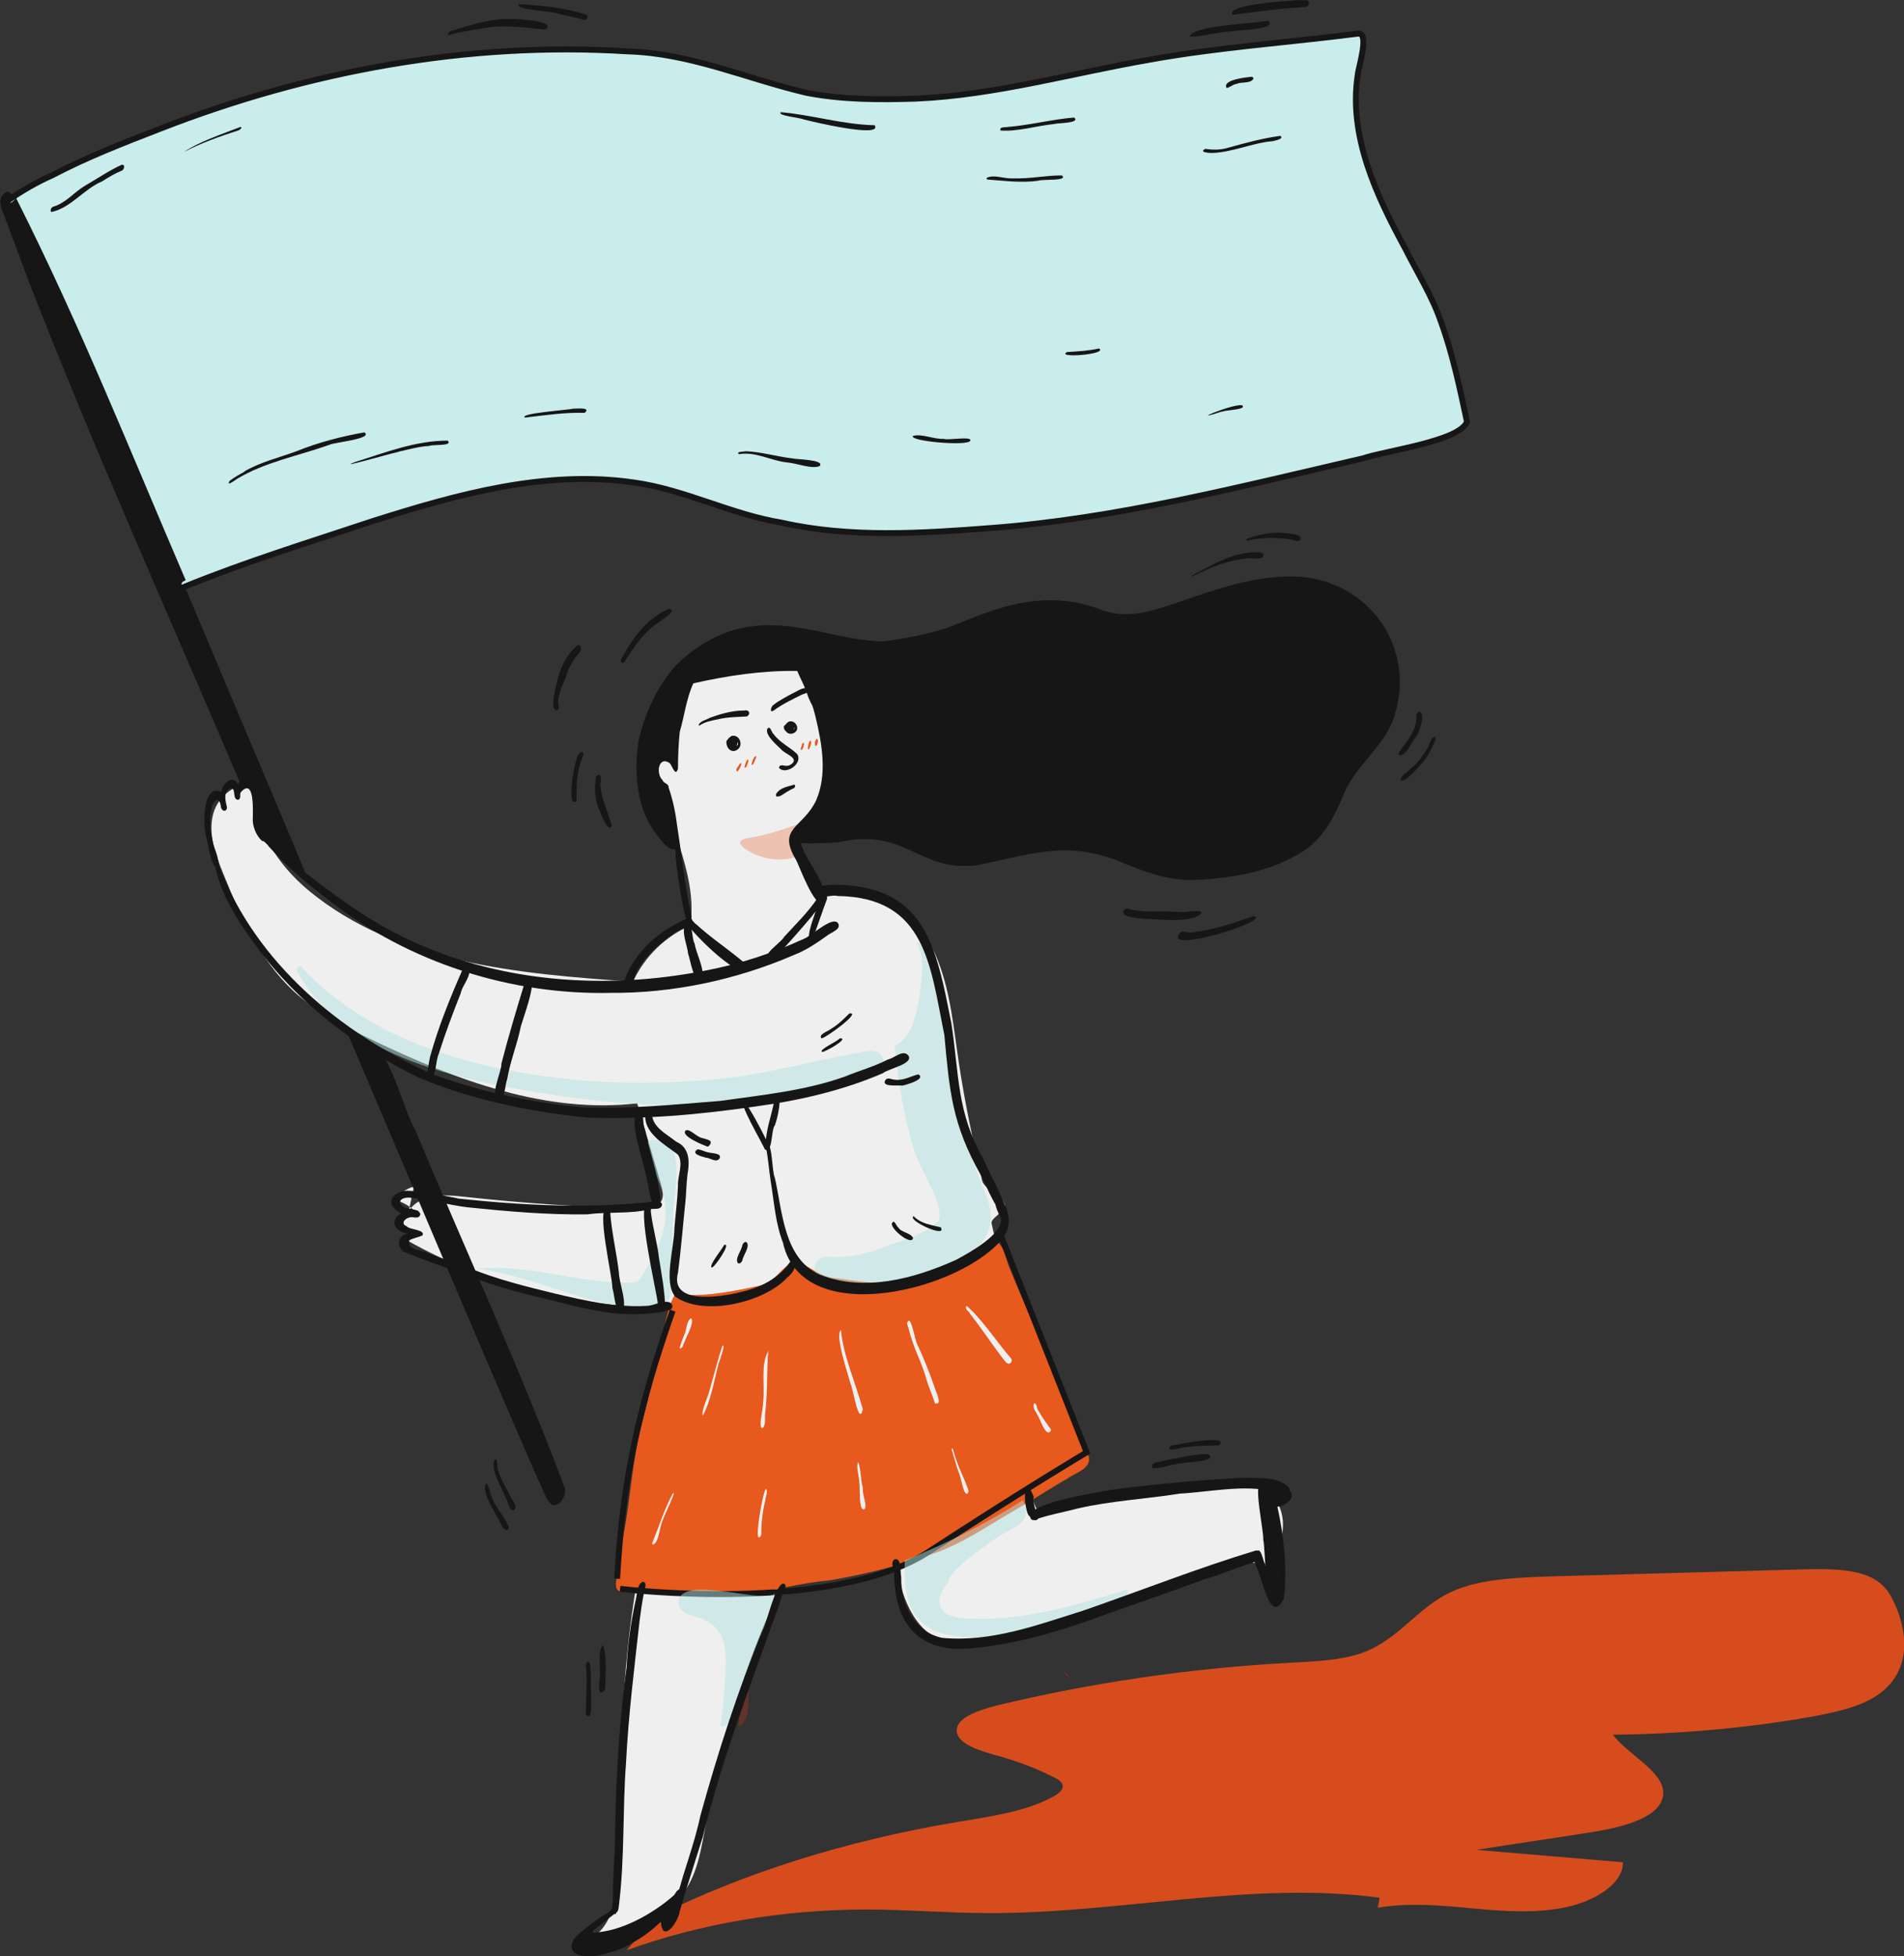 <?xml version="1.0" encoding="utf-8"?>
<!-- Generator: Adobe Illustrator 27.3.1, SVG Export Plug-In . SVG Version: 6.00 Build 0)  -->
<svg version="1.1" id="Calque_1" xmlns="http://www.w3.org/2000/svg" xmlns:xlink="http://www.w3.org/1999/xlink" x="0px" y="0px"
	 viewBox="0 0 322.4 331.2" style="enable-background:new 0 0 322.4 331.2;" xml:space="preserve">
<rect x="0" y="0" width="322.4" height="331.2" fill="#333333" stroke="none"/>
<style type="text/css">
	.st0{opacity:0.3;}
	.st1{fill:#D33016;}
	.st2{fill:#D64C1D;}
	.st3{fill:#EFEFEF;}
	.st4{fill:#C9ECEC;}
	.st5{fill:#E7591D;}
	.st6{fill:#FEFEFE;}
	.st7{fill:none;stroke:#161616;stroke-miterlimit:10;}
	.st8{opacity:0.5;}
	.st9{fill:#B2E4E2;}
	.st10{opacity:0.3;fill:#E6591D;enable-background:new    ;}
	.st11{fill:#161616;}
</style>
<g>
	<g id="Calque_2_00000150081619469234400140000013717384392316984235_">
		<g class="st0">
			<path class="st1" d="M181.6,284.4c-0.4-0.3-0.7-0.7-1-1.1c-0.2-0.1-0.4-0.3-0.6-0.4C180.4,283.5,180.9,284,181.6,284.4
				L181.6,284.4z"/>
			<path class="st1" d="M104.4,220c-0.1,0.2-0.1,0.3,0,0.4c0.1-0.1,0.1-0.2,0.2-0.4C104.5,220.1,104.4,220.1,104.4,220L104.4,220z"
				/>
			<path class="st1" d="M137.9,235.8c-0.4-0.1-0.8-0.1-1.1-0.1C137.1,235.7,137.5,235.7,137.9,235.8z"/>
			<path class="st1" d="M140.2,236c-0.3,0-0.6-0.1-1,0C139.5,235.9,139.9,236,140.2,236z"/>
			<path class="st1" d="M215.9,264.3C216.1,264.3,216,264.3,215.9,264.3C216,264.3,216.1,264.3,215.9,264.3z"/>
			<path class="st1" d="M113.7,258.8c-1.4-2.3,0.2,6.3,1.6,6.6C116.4,263.3,113.4,261,113.7,258.8z"/>
			<path class="st1" d="M111.4,261.5c-1,1,1.1,7.6,2.7,6.4C113.2,266,111.8,263.4,111.4,261.5z"/>
			<path class="st1" d="M125,292.3c2.2-0.7,1.7-5.2,1.7-6.9C125.4,287,125.3,290.3,125,292.3z"/>
			<path class="st1" d="M123.4,292.4c0.5-1.3,0.7-7.4-0.3-2.9C122.2,292.4,122,299.2,123.4,292.4z"/>
			<path class="st1" d="M229,257.9C229.1,257.9,229,257.9,229,257.9C229,257.9,229.1,257.9,229,257.9z"/>
		</g>
		<path class="st2" d="M110.9,324.6c15-7.5,32.3-12.9,50.5-16c5.9-1,12.2-1.8,16.9-4.4c1-0.5,1.9-1.3,1.6-2.1
			c-0.2-0.5-0.8-0.9-1.5-1.2c-2.7-1.4-5.8-2.6-9-3.5c-3.3-0.9-7.4-2.1-7.4-4.4c0-2.2,3.6-3.4,6.6-4.2c16.1-3.9,33.1-6.4,50.2-7.3
			c4-0.2,8.2-0.4,11.7-1.6c6.5-2.3,9.3-7.7,15.5-10.5c4.8-2.1,10.8-2.3,16.6-2.5c14.3-0.4,28.6-0.8,42.9-1.2c4.4-0.1,9.4-0.1,12.4,2
			c1.6,1.1,2.3,2.5,3,4c2.4,5.4,2.6,12.1-3.8,15.8c-2.9,1.7-6.8,2.5-10.6,3.2c-10.9,1.9-22.1,2.9-33.4,3c2.8,3.7,9.6,6.7,8.4,10.8
			c-1,3.5-7.3,5-12.6,5.8c-6.3,1-12.6,1.9-18.9,2.9c8.3,0.7,16.5,1.4,24.8,2.1c0.1,3.5-4.5,6.5-9.6,7.6c-5.1,1.1-10.6,0.7-15.9,0.2
			c-5.3-0.5-10.8-1-16-0.1c0.1-0.5,0.2-1.1,0.3-1.7c-21.8-2.9-44,2.7-66.2,2.6c-6.9,0-13.8-0.6-20.7-0.6c-14.1,0-28.2,2.4-40.6,6.9"
			/>
		<path class="st3" d="M70.1,200.9c-1.3,0.3-2.4,1.2-3.1,2.3c1.1,0.3,2.2,0.9,3.1,1.7c-1.1,0.3-2,1.3-2.1,2.5
			c1.3-0.2,2.2,1.9,1.1,2.7c13.7,7.7,29.5,11.6,45.2,11.2c1.6,15.5-3.7,30.8-6.4,46.2c-2.8,15.8-2.9,31.9-3.1,47.9
			c-0.1,5.1-0.9,11.3-5.6,13.2c6.3-1.4,13.2-3.2,16.8-8.5c2.1-3.1,2.7-6.9,3.4-10.6c1.9-10.2,4.6-20.2,8.2-29.9
			c2-5.3,4.2-10.7,8.2-14.7c4-4,10-6.4,15.4-4.7c0.5,7.2,2.4,16.2,9.4,17.9c3,0.7,6.2-0.2,9.2-1.1c13.1-4.1,26.1-8.2,39.1-12.3
			c2.2-0.7,5.7-0.1,5.1,2c1.4-2.4,2.9-4.9,3.2-7.7c0.3-2.8-0.9-5.9-3.5-7c-1.4-0.6-3.1-0.5-4.6-0.4c-11.2,1-22.3,2.4-33.4,4.3
			c-0.5-1.1-1-2.3-1.5-3.4c4.6-1,6.8-6.6,6.1-11.2s-3.6-8.6-5.7-12.8c-3.4-6.7-5.1-14.1-6.7-21.4c-0.2-0.8,2.4-2.1,2.3-3
			c-0.4-1.6-3.5-2.7-3.9-4.2c-1.5-6.5-2.9-13.1-3.9-19.7c-0.9-5.9-1.4-12-3.6-17.6s-6.6-10.7-12.5-12c-1.5-0.3-3.7,1.1-5.1,0.6
			c-4.4-1.6-8.3-5.9-5.6-9.7c1.3-1.9,6.1-6.6,7.5-8.5c3.5-4.7,1.6-11.3-0.5-16.8c-0.6-1.5-1.3-3.2-2.6-4.1c-1.2-0.8-2.7-1-4.1-1.1
			c-8.8-0.5-19.2,0.9-23.3,8.7c-6,11.2,6.2,24.4,4.3,37c-4.2,1.8-7.8,5.3-9.7,9.5c-19.3-1.3-40-3.1-54.9-15.4
			c-5.2-4.3-9.8-10.9-8.3-17.5c-3.1-1.6-7,1.1-7.9,4.5s0.4,6.9,1.7,10.1c2.9,7.2,6.2,14.6,11.9,19.9c3.9,3.6,8.8,6.1,13.6,8.4
			c14,6.7,29.2,12.4,44.6,10.6c1.3,4.5,2.7,9.1,4,13.6c0.3,1,0.6,2.2,0,3.1c-0.7,1-2.1,1.1-3.3,1.1c-10.1-0.2-20.2-0.9-30.2-2
			c-3.3-0.4-7.5-0.4-9.2,2.5"/>
		<path class="st4" d="M229.9,5.7c-11.7,1.5-23.6,2.3-35.2,4.4c-13.3,2.3-26.1,6-39.6,6.6c-6.1,0.2-12.5,0.2-18.6-1
			c-10.2-2.4-19.6-6.7-30.2-7C79.4,7,52.2,12,27.1,21.8c-6.2,2.4-12.4,4.8-18.3,7.9c-2.5,1.1-4.9,2.5-7.1,4
			c-1.1,0.9-0.4,1.9,0.9,0.7C13.2,55.5,21.4,76.1,30.8,98c-0.8,0.4-0.8,1.9,0.3,1.4l0,0c10.5-4.3,21.3-7.6,32.1-11.2
			c14.2-4.5,29.2-8.7,44.2-6.5c8.6,1.2,16.4,5.4,25,6.8c11.5,2.6,23.7,1.8,35.4,0.9c21.3-1.6,42.2-7,63-11.8
			c3.8-1.3,16.4-2.9,17.6-6.2c-1.2-5.6-2.4-11.4-4.4-16.9c-1.5-4.4-4-8.3-6.1-12.5l0,0c-4.8-8.8-9.6-19-8-29.3
			C230,11.4,232,5.4,229.9,5.7L229.9,5.7L229.9,5.7z"/>
		<path class="st5" d="M168.8,210.2c-0.9,0.1-1.3,1-1.9,1.5c-3.5,2.6-7.8,3.9-12,4.8l0,0c-4.3,1.3-9,0.5-13.4-0.1
			c-2.6-0.1-4.4-2.1-6.8-2.9c-2.2,0.7-3.4,3.5-5.7,4.1c-4.3,0.9-8.8,1.9-13.2,1.6c-2.2-2.8-3.6,7.4-4,8.7c-0.9,4.4-2,8.8-3.1,13.1
			c-1.7,6.3-1.9,12.8-3.2,19.2c-0.4,2.2-0.9,4.8-1.1,7c-0.1,0.9-0.4,2.2,0.9,2.3c6.8,0.7,13.6,0,20.4,0.3c5-0.3,9.6-1.8,14.6-2.2
			c5.9-1,11.7-2.4,17.3-4.4c5.2-1.7,9.7-4.9,14.4-7.6c3-1.7,5.8-3.6,8.8-5.3c1.4-1,4.2-1.7,3.5-3.9c-2.5-7.3-5.4-14.2-8.8-21.1
			c-1.5-3.3-3.1-7-4.5-10.5C170.3,213.3,170.1,211.1,168.8,210.2L168.8,210.2L168.8,210.2z"/>
		<path class="st5" d="M127.7,128.2c-0.2,0.3-0.8,1.9-0.1,1.1C127.7,129,128.5,127.5,127.7,128.2L127.7,128.2z"/>
		<path class="st5" d="M126.4,128.8c-0.1,0.3-0.7,1.7,0,1C126.5,129.6,127.1,128.1,126.4,128.8L126.4,128.8z M126.5,129.5
			C126.5,129.5,126.5,129.5,126.5,129.5C126.5,129.5,126.5,129.5,126.5,129.5L126.5,129.5z"/>
		<path class="st5" d="M125.2,129.4c-0.1,0.3-0.8,0.9-0.4,1.2C125.1,130.7,126,128.6,125.2,129.4L125.2,129.4z"/>
		<path class="st5" d="M135.8,126c0,0.3-0.4,0.9-0.1,1C136.1,126.9,136.4,125.1,135.8,126L135.8,126z"/>
		<path class="st5" d="M137.2,125.4c-0.2,0-0.6,1.6-0.3,1.5C137.1,126.8,137.6,125.5,137.2,125.4L137.2,125.4z"/>
		<path class="st5" d="M138.3,125.1c-0.3,0.1-0.5,1.2-0.1,1.2C138.4,126.2,138.7,125.1,138.3,125.1L138.3,125.1z"/>
		<path class="st6" d="M131,109.3c-3.4,0.4-9.7,1-11.8,3.8c0.3,0.2,0.6-0.5,0.8-0.6c12.7-5.6,18.3,1.1,30.1,1.6
			c5.3,0.2,10.4-1.2,15.4-2.8c0.7-0.5,5.2-1,3.8-2c-8.6,2.6-17.6,5.4-26.5,2.5C138.9,110.9,135.1,109.1,131,109.3L131,109.3
			L131,109.3z M125.3,110.8C125.3,110.8,125.2,110.8,125.3,110.8C125.2,110.8,125.2,110.8,125.3,110.8L125.3,110.8z M120.4,112.2
			C120.4,112.2,120.4,112.2,120.4,112.2C120.4,112.2,120.4,112.2,120.4,112.2L120.4,112.2z M132.4,109.3c0,0,0.1,0,0.1,0
			C132.5,109.3,132.5,109.3,132.4,109.3C132.4,109.3,132.4,109.3,132.4,109.3L132.4,109.3z"/>
		<path class="st6" d="M188.2,107c-4,0.3-8,0.9-11.7,2.4c-3.7,1.7-7.1,4.4-11.3,4.6c-0.1,0-0.2,0.2-0.1,0.2c2.4-0.1,4.8-0.9,7-2
			c0,0,0,0,0,0c0,0,0.1,0,0.1,0l0,0c0,0,0,0,0.1,0c0,0,0,0,0,0c0,0,0,0,0,0c0,0,0,0,0,0c0,0,0.1,0,0.1,0c0,0,0,0,0,0
			c1.2-0.6,2.5-1.1,3.7-1.7c0,0,0,0-0.1,0c2.8-1.3,5.8-1.7,8.8-2.2c1.1-0.4,2.8,0.1,3.6-0.8C188.5,107.3,188.5,106.9,188.2,107
			L188.2,107L188.2,107z M176.2,110.4C176.2,110.4,176.2,110.4,176.2,110.4C176.2,110.4,176.2,110.4,176.2,110.4L176.2,110.4z
			 M172.3,112.2C172.3,112.2,172.2,112.2,172.3,112.2C172.2,112.2,172.3,112.2,172.3,112.2L172.3,112.2z M172.1,112.3
			C172.1,112.3,172.2,112.3,172.1,112.3C172.2,112.3,172.2,112.3,172.1,112.3L172.1,112.3z M172.3,112.2L172.3,112.2L172.3,112.2
			L172.3,112.2L172.3,112.2z"/>
		<path class="st6" d="M198.7,109.7c-3,1-6.4,1.3-9.4,1.7C189.3,112.1,201.3,110.8,198.7,109.7L198.7,109.7z"/>
		<path class="st6" d="M215.1,102.9c-4,0.1-8,0.9-11.5,2.8l0,0c-0.3,0.3-2.9,0.9-2,1.3c6.6-3.3,14-4.2,21.1-1.9
			c0.8,0,1.8,0.7,2.5,0.1c0.1-0.2,0.2-0.6,0-0.6C221.8,104,218.6,102.9,215.1,102.9L215.1,102.9L215.1,102.9z"/>
		<path class="st6" d="M139.9,116.5c-0.1,0.1-0.1,0.3,0,0.4c3.5,0.8,5.4,4.6,8.5,6.2c3.8,2.6,8.5,3.7,13.1,3.7
			c2.1-0.2,3.9-1.4,5.9-2c0.2-0.1,0.5-0.5,0.3-0.7c-0.5-0.1-1,0.2-1.4,0.4c-5.8,2.9-12.8,0.5-18-2.7
			C145.6,120.5,142.9,116.2,139.9,116.5L139.9,116.5L139.9,116.5z"/>
		<path class="st6" d="M171.8,118.5c-3.7,0.1-7.4,1.6-10.9,2.5c0.1,0.5,1.7-0.2,2.1-0.3c2.5-0.8,5.1-1.5,7.7-1.7c4-0.1,8.1,0.4,12,1
			c2.4-1.1-3.3-1.1-3.9-1.3C176.5,118.4,174.2,118.5,171.8,118.5L171.8,118.5L171.8,118.5z M161.9,120.8L161.9,120.8L161.9,120.8
			L161.9,120.8z"/>
		<path class="st6" d="M218,116.4c-4.4,0.2-8.3,2.7-12.7,3.2c-5.4,1.1-11,0.9-16.4,0.4c0,0.1-0.1,0.2,0,0.2c2.1,0.5,4.2,0.5,6.4,0.7
			c6.2,0.6,12.4-0.9,18.2-2.9c1.4-0.4,2.8-0.7,4.2-0.8C218.1,117.2,218.5,116.4,218,116.4L218,116.4L218,116.4z M191,120.2
			C191,120.2,191,120.2,191,120.2C191,120.2,191,120.2,191,120.2L191,120.2z"/>
		<path class="st6" d="M221.7,111.3c-2.5,0.2-5.1,0.6-7.4,1.6c4.5-1.1,9.9-1.6,14.3,0.8c0.6,0.2,1,0.8,1.6,1
			c0.6-0.1,0.8-0.9,0.3-1.2C227.9,111.8,224.7,111.2,221.7,111.3L221.7,111.3L221.7,111.3z"/>
		<path class="st6" d="M180.1,127.1c-1.9,0-3.9,0.2-5.8,0.6c-1,0.8,0.8,0.3,1.2,0.2c4.5-0.7,9-0.1,13.2,1.7
			c3.7,1.2,7.1,3.3,11.1,3.1c2.5-0.2,5.1-0.6,7.6-0.7c0.6-0.1,1.4,0.2,1.7-0.4c0.1-0.2,0.1-0.5-0.2-0.5c-3.6-0.1-7.2,0.9-10.8,0.6
			C192.1,130.4,186.6,126.6,180.1,127.1L180.1,127.1L180.1,127.1z M198.7,131.7C198.7,131.7,198.8,131.7,198.7,131.7
			C198.8,131.7,198.8,131.7,198.7,131.7L198.7,131.7z"/>
		<path class="st6" d="M213.6,125.8c-1.3,0.3-5-0.2-5.2,1.3c4.2-1.3,9-0.4,13.2,0.8C225,126.4,214.5,125.7,213.6,125.8L213.6,125.8
			L213.6,125.8z"/>
		<path class="st6" d="M217.6,136.2c-0.5,0-1.3,0.1-1.1,0.8c0.4,0.3,1-0.1,1.4,0c0.5,0,1,0.3,1.4,0.3
			C220.7,136.3,218.3,136.1,217.6,136.2L217.6,136.2L217.6,136.2z"/>
		<path class="st6" d="M146.7,129c0.1,1.2,1.9,2.1,2.9,2.9c2.6,2.4,5.7,4.2,9.3,4.2l0,0c0.1,0,0.2,0,0.3,0c0,0-0.1,0-0.1,0
			c1.1-0.2,5.1,1.4,5.3,0c-1.9-0.8-4.6-0.6-6.8-0.9c0,0,0.1,0,0.1,0C153.4,134.9,149.7,131.8,146.7,129L146.7,129L146.7,129z
			 M147.2,129.5L147.2,129.5L147.2,129.5L147.2,129.5z M158.8,136.2C158.8,136.2,158.9,136.2,158.8,136.2
			C158.9,136.2,158.8,136.2,158.8,136.2L158.8,136.2z M159.2,136.2C159.2,136.2,159.2,136.2,159.2,136.2
			C159.2,136.2,159.2,136.2,159.2,136.2L159.2,136.2z M159,136.2C159,136.2,158.9,136.2,159,136.2C159,136.2,159,136.2,159,136.2
			L159,136.2z"/>
		<path class="st6" d="M167.7,132.7c2.4,0.2,5,0.5,7.2,1.5c0,0,0,0,0,0c0.1,0,0.1,0.1,0.1,0.1l0,0c2.5,1.3,5.1,2.2,7.7,3.2
			c1,0.2,2.4,1.6,3.4,0.9c1.1-1-5.2-2.5-6-2.8C176.3,134,171.6,132.3,167.7,132.7L167.7,132.7L167.7,132.7z M169.1,132.8
			L169.1,132.8L169.1,132.8L169.1,132.8z M175,134.3C175,134.3,175,134.3,175,134.3C175,134.3,175,134.3,175,134.3L175,134.3z
			 M174.9,134.2C174.9,134.2,174.9,134.2,174.9,134.2C174.9,134.2,174.9,134.2,174.9,134.2L174.9,134.2z M174.9,134.2L174.9,134.2
			L174.9,134.2L174.9,134.2z"/>
		<path class="st6" d="M194.4,139.7c-0.4,0.6,2.4,0.9,2.8,1.1c1,0.2,4,1.4,3.5-0.5c-1.3,0.1-2.7,0.1-4-0.2
			C195.9,140,195,139.4,194.4,139.7L194.4,139.7z"/>
		<path class="st6" d="M141.3,137.8c-0.7,0.9,3.5,0.9,4.2,1.6c0.4,0.1,0.8,0.6,1.1,0.3c0.1-0.1,0.3-0.4,0.1-0.6
			C145.3,138.3,142.7,137.5,141.3,137.8L141.3,137.8L141.3,137.8z"/>
		<path class="st6" d="M142.9,130.7c-0.3,0.3,0.2,0.5,0.4,0.7c1.4,0.9,2.1,2.4,3.1,3.7c2.6,4.4,8,6.2,12.8,7.1
			c1.7,0.2,3.9,0.7,5.4-0.2c0.3-0.9-2.2,0-2.8-0.2c0,0,0.1,0,0.1,0c-4.8-0.6-9.9-1.9-13.5-5.2C146.5,134.8,145.4,131.5,142.9,130.7
			L142.9,130.7L142.9,130.7z M151,139.3C151,139.3,151,139.3,151,139.3C151,139.3,151,139.3,151,139.3L151,139.3z"/>
		<path class="st6" d="M173.6,140.5c-0.6,0.8,4.8,1.4,4.4,0.3c-0.8-0.3-1.9,0.1-2.8-0.1C174.7,140.7,174,140.2,173.6,140.5
			L173.6,140.5L173.6,140.5z"/>
		<path class="st6" d="M212.2,143.1c-1.1,0.3-2.2,0.5-3.3,0.6c-0.4,0-1.3-0.2-1.2,0.5c1,0.1,4.4,0.4,4.9-0.7
			C212.7,143.3,212.5,143,212.2,143.1L212.2,143.1L212.2,143.1z"/>
		<path class="st6" d="M114.9,118.2c-1.4,1.2-2.6,2.5-3.9,3.8c0,0,0,0,0.1-0.1c-0.8,1.8,2.2-1.6,2.5-1.9
			C113.6,119.8,116,117.9,114.9,118.2L114.9,118.2L114.9,118.2z M111,121.9C111,121.9,111,121.9,111,121.9
			C111,121.9,111,121.9,111,121.9L111,121.9z"/>
		<path class="st6" d="M113.3,123.7c-1.9,1-4.2,3.4-4.3,5.5c0.2,0.1,0.3-0.1,0.4-0.3c0.6-1.4,1.3-2.7,2.4-3.7
			C111.9,124.8,114.3,123.7,113.3,123.7L113.3,123.7L113.3,123.7z M110.1,127.4C110.1,127.4,110.1,127.4,110.1,127.4
			C110.1,127.4,110.1,127.4,110.1,127.4L110.1,127.4z"/>
		<path class="st6" d="M111.3,133c-1.6,0.2,0.5,9.6,1.3,6.4c-0.9-1.9-1.7-4.1-1.1-6.2C111.5,133.1,111.4,133,111.3,133L111.3,133z"
			/>
		<path class="st3" d="M117,223.2c-0.8,0.5-0.7,1.9-1.1,2.7c-0.1,0.4-1.5,3.4-0.3,2.1C115.8,227,117.8,223.8,117,223.2L117,223.2
			L117,223.2z"/>
		<path class="st3" d="M122.3,227.9c-0.8,2.4-1.4,4.9-2.1,7.3c0,0,0-0.1,0-0.1c-0.2,1.4-1.5,3.5-1.2,4.6c1.4-2.6,1.9-5.9,2.7-8.9
			C121.8,230.6,123,227.2,122.3,227.9L122.3,227.9L122.3,227.9z"/>
		<path class="st3" d="M130.1,228.7c-1.4,2.5-0.5,6-0.9,8.8c0.1,0.9-0.9,4.2-0.1,4.3c0.7-0.6,0.3-1.9,0.5-2.8
			C130,235.6,129.8,231.8,130.1,228.7L130.1,228.7L130.1,228.7z"/>
		<path class="st3" d="M142.4,225.2c-1.1,0.7,1.2,7.5,1.6,9c0.4,0.6,1.4,7.5,2.1,4.4C144.9,234.2,142.8,229.6,142.4,225.2
			L142.4,225.2L142.4,225.2z M143.9,231.8C143.9,231.8,143.9,231.8,143.9,231.8C143.9,231.8,143.9,231.8,143.9,231.8L143.9,231.8z"
			/>
		<path class="st3" d="M153.9,223.6c-0.6,0.3-0.1,1,0,1.5c0.7,3,2.2,5.6,3,8.5c0.4,1.4,1,2.6,1.4,4c1.3,0.4,0.3-1.7,0.1-2.3
			c-0.9-2.6-1.9-5.2-3.1-7.7C154.9,226.7,154.4,223.6,153.9,223.6L153.9,223.6L153.9,223.6z M154.1,226
			C154.1,226,154.1,226,154.1,226C154.1,226,154.1,226,154.1,226L154.1,226z"/>
		<path class="st3" d="M163.7,221.1c-0.5,0.5,0.5,1,0.6,1.4c1.9,2.4,3.6,5,5.5,7.5c0.3,0.3,0.5,0.8,1,0.9c0.4,0,0.7-0.6,0.4-0.9
			C168.7,227.1,166.4,223.5,163.7,221.1L163.7,221.1L163.7,221.1z"/>
		<path class="st3" d="M161.2,245.2c-0.2,0.3,0.2,0.7,0.2,1.1l0,0c0.2,0.6,0.4,1.3,0.6,2c0,0,0,0,0,0c0.1,0.3,0.2,0.6,0.3,0.9
			c0,0,0,0,0,0c0.4,0.6,0.8,4,1.5,3.7c0.5-0.5-0.2-1.3-0.3-1.9c-0.8-1.8-1.6-3.6-2.1-5.5v0C161.3,245.3,161.3,245.2,161.2,245.2
			L161.2,245.2L161.2,245.2z M161.4,246.2C161.4,246.2,161.4,246.2,161.4,246.2C161.4,246.2,161.4,246.2,161.4,246.2L161.4,246.2z
			 M161.7,246.6L161.7,246.6L161.7,246.6L161.7,246.6z M162.3,249C162.3,249,162.3,249,162.3,249C162.3,249,162.3,249,162.3,249
			L162.3,249z"/>
		<path class="st3" d="M175.1,237.6c-0.4,0.8,0.6,1.8,0.9,2.6c0.3,0.6,1.3,3.4,2,1.9c-0.7-1-1.6-2.2-2.2-3.3
			C175.5,238.5,175.6,237.5,175.1,237.6L175.1,237.6L175.1,237.6z"/>
		<path class="st3" d="M145.3,247.5c-0.4,1,0.2,2.4,0.2,3.5c0.2,0.7-0.2,5.4,1,4.4c0.2-1.1-0.5-2.3-0.4-3.5
			C145.7,250.5,145.8,248.7,145.3,247.5L145.3,247.5L145.3,247.5z"/>
		<path class="st3" d="M129.7,252.1c-0.5,0.1-2.3,10.4-0.8,7.8c0-2,0.2-4,0.7-5.9C129.6,253.4,130.1,252.5,129.7,252.1L129.7,252.1
			L129.7,252.1z"/>
		<path class="st3" d="M113.9,252.9c-1.4,2.6-2.3,5.5-3.4,8.2c-0.1,0.1-0.1,0.4,0.1,0.4c1-0.3,1.1-3.3,1.7-4.3
			C112.3,256.9,114.8,251.9,113.9,252.9L113.9,252.9L113.9,252.9z"/>
		<path class="st7" d="M113.9,221.9c-5.6,15.9-8.5,28.6-9.4,45.4"/>
		<path class="st7" d="M105,269c0,0,36,4.4,52.3-6.3c16.4-10.7,26.7-16.8,26.7-16.8l-14.6-36.9"/>
		<g class="st8">
			<path class="st9" d="M50.3,164.4c7.8,15,29.8,19,44.9,21.2c9,1.3,18,1.9,27.2,1.2s18.3-1.9,26.3-5.5c2.1-1,0.5-3.7-1.4-3.4
				c-8.7,1.4-16.9,3.9-25.8,4.8c-8,0.7-16.1,0.9-24.1,0.1c-16.7-1.6-34.5-6.4-46.2-18.9C50.8,163.2,50,163.8,50.3,164.4L50.3,164.4
				L50.3,164.4z"/>
		</g>
		<g class="st8">
			<path class="st9" d="M139.3,216.7c7.1,2.6,14.1,0.7,20.8-2.2c5.5-2.4,9.4-5.7,6.9-12.1s-5.1-12.5-5.8-19.8s0.4-15.4-3.8-21.5
				c-2-2.8-7.9-2.3-7.4,2c1.3,10.7,1.6,21.7,4.9,32c0.9,2.9,5.6,9.9,3.8,11.8s-6,3.1-8.3,4c-3.4,1.4-6.8,2.1-10.5,1.9
				C137.5,212.8,137.3,216,139.3,216.7L139.3,216.7L139.3,216.7z"/>
		</g>
		<path class="st7" d="M229.9,5.7c-11.7,1.5-23.6,2.3-35.2,4.4c-13.3,2.3-26.1,6-39.6,6.6c-6.1,0.2-12.5,0.2-18.6-1
			c-10.2-2.4-19.6-6.7-30.2-7C79.4,7,52.2,12,27.1,21.8c-6.2,2.4-12.4,4.8-18.3,7.9c-2.5,1.1-4.9,2.5-7.1,4
			c-1.1,0.9-0.4,1.9,0.9,0.7C13.2,55.5,21.4,76.1,30.8,98c-0.8,0.4-0.8,1.9,0.3,1.4l0,0c10.5-4.3,21.3-7.6,32.1-11.2
			c14.2-4.5,29.2-8.7,44.2-6.5c8.6,1.2,16.4,5.4,25,6.8c11.5,2.6,23.7,1.8,35.4,0.9c21.3-1.6,42.2-7,63-11.8
			c3.8-1.3,16.4-2.9,17.6-6.2c-1.2-5.6-2.4-11.4-4.4-16.9c-1.5-4.4-4-8.3-6.1-12.5l0,0c-4.8-8.8-9.6-19-8-29.3
			C230,11.4,232,5.4,229.9,5.7L229.9,5.7L229.9,5.7z"/>
		<path class="st10" d="M135.2,139.5c0,0-4.7,1.8-8.5,2.4c-3.8,0.5,1.2,3.4,4.5,3.6c3.3,0.2,4.3-0.9,4.3-0.9l-0.8-2.8L135.2,139.5
			L135.2,139.5z"/>
		<g class="st8">
			<path class="st9" d="M113.7,217.8c0,0.8-0.1,1.7-0.5,2.3c-0.7,0.9-1.9,1.1-3,1.2c-10.1,0.6-19.5-5.4-29.6-6.5
				c8.6-0.9,17.1,2.4,25.8,2.4c0.5,0,1.1,0,1.5-0.3c0.5-0.3,0.8-0.8,1-1.2c2-3.4,4-7,3.8-10.9c-0.1-1.9-0.7-3.7-1.4-5.4
				c-0.4-1.1-2.3-3.9-2.1-5.1c0.4-2,3.1-1.5,4.3-0.2c2,2.3,0.6,8.5,0.5,11.3C113.9,209.5,113.8,213.6,113.7,217.8L113.7,217.8z"/>
		</g>
		<path class="st3" d="M148.3,177.1c1.6,0.8,3.6,0.1,4.8-1.2c1.2-1.3,1.7-3.1,2.1-4.8c0.5-2.1,0.8-4.3,0.9-6.4
			c0.1-1.1,0.1-2.3-0.2-3.4c-0.4-1.7-1.7-3.2-3.3-3.8s-3.6-0.3-4.9,0.9c-1.5,1.4-1.8,3.8-1.6,5.9c0.3,2.1,1,4.1,1.2,6.2"/>
		<g class="st8">
			<path class="st9" d="M160.6,267.9c-0.9,1.1-1.9,2.6-1.4,4c0.5,1.5,2.5,2,4.1,2.1c9.4,0.6,18.6-2.1,27.6-4.9
				c0.4,1.3-1,2.3-2.2,2.9c-7.6,3.8-16.1,5.6-24.5,5.2c-3.2-0.1-6.6-0.7-8.7-3.1c-2.3-2.6-2.4-6.4-2.3-9.9c7-2.8,13.7-6.2,20-10.2
				c1.9,4.1-1.7,4.4-4.8,6.6C166.9,261.7,160.6,265.9,160.6,267.9L160.6,267.9z"/>
		</g>
		<g class="st8">
			<path class="st9" d="M122.9,281.4c-0.1,3.6-0.4,7.2-0.9,10.8c0.7,0.3,1.3-0.4,1.7-1.1c3.4-6.8,5.9-14.1,7.5-21.5
				c-0.5,2.5-16.2-3.4-16.3,1.7c-0.1,2.3,3.4,2.2,4.8,3.2C122.4,276,122.9,278.4,122.9,281.4L122.9,281.4z"/>
		</g>
		<path class="st11" d="M124.4,125.3c-0.3,0.9-0.6,0.4-1-0.1c-0.7,0.1-0.4,1.1,0.1,1.3C124.8,127.2,125.6,123.6,124.4,125.3
			L124.4,125.3L124.4,125.3z"/>
		<path class="st11" d="M123.9,124.6c-0.5,0.3-0.8,1.3-0.2,1.6C124.8,128,125.6,124.2,123.9,124.6L123.9,124.6z M124.1,125.3
			C124.1,125.3,124.1,125.3,124.1,125.3C124.1,125.3,124.1,125.3,124.1,125.3L124.1,125.3z M124.1,125.4c0,0,0.1,0,0.1,0.1
			C124.2,125.5,124.1,125.5,124.1,125.4C124.1,125.5,124.1,125.4,124.1,125.4L124.1,125.4L124.1,125.4z M124.3,125.9
			c0-0.1,0.1-0.1,0.1-0.2c0.1,0.1,0.1,0.3,0.1,0.5c-0.1,0-0.1,0-0.2-0.1C124.2,126,124.2,125.9,124.3,125.9L124.3,125.9L124.3,125.9
			z M124.1,126C124.1,126,124.1,126,124.1,126C124.1,126,124.1,126,124.1,126L124.1,126z M124.2,126.1
			C124.2,126.1,124.2,126.1,124.2,126.1C124.2,126.1,124.2,126.1,124.2,126.1L124.2,126.1z M124.5,126.1
			C124.5,126.1,124.4,126.1,124.5,126.1C124.4,126.1,124.5,126.1,124.5,126.1L124.5,126.1z M124.4,126.1L124.4,126.1L124.4,126.1
			L124.4,126.1z"/>
		<path class="st11" d="M123.6,124.8c-1.3,0.9-0.1,3.1,1.3,2.1C126.1,126,124.9,123.9,123.6,124.8L123.6,124.8z M123.8,125.4
			C123.8,125.4,123.8,125.4,123.8,125.4C123.8,125.4,123.8,125.4,123.8,125.4L123.8,125.4z M123.8,125.4
			C123.8,125.4,123.8,125.4,123.8,125.4C123.8,125.4,123.8,125.4,123.8,125.4L123.8,125.4z M123.8,125.4c0.3,0,0.6,0.3,0.9,0
			C125.8,126.7,123.1,126.6,123.8,125.4L123.8,125.4z M123.7,125.4C123.7,125.4,123.7,125.4,123.7,125.4
			C123.7,125.4,123.7,125.4,123.7,125.4L123.7,125.4z M123.7,125.4C123.7,125.4,123.7,125.4,123.7,125.4
			C123.7,125.4,123.7,125.4,123.7,125.4L123.7,125.4z M124,126.3C124,126.3,124.1,126.3,124,126.3
			C124.1,126.3,124.1,126.3,124,126.3L124,126.3z"/>
		<path class="st11" d="M0.8,32.7c-1.4,1.1-0.5,2.7,0,4c1.3,3.5,2.6,7,3.9,10.5c11.2,28.9,24,57.2,36.1,85.7
			c1.3-0.3,2.4,0.8,2.6,1.9c0.3,1.1-0.5,1.9-0.6,2.9c1,2.4,1.9,4.8,3.9,6.6c1.8,2,3.7,3.8,5.8,5.4c-7-16.9-14.2-33.6-21.2-50.4
			c-0.1,0-0.2,0.1-0.2,0.1l0,0c-1.2,0.4-1.1-1-0.3-1.4C21.4,76.1,13.2,55.6,2.6,34.4c-1.6,1.4-2.2-0.2-0.5-1
			C2,32.7,1.4,32.1,0.8,32.7L0.8,32.7L0.8,32.7z"/>
		<path class="st11" d="M61.4,170.7C61.4,170.7,61.5,170.8,61.4,170.7C61.5,170.8,61.5,170.8,61.4,170.7
			C61.5,170.7,61.4,170.7,61.4,170.7L61.4,170.7L61.4,170.7z"/>
		<path class="st11" d="M59,175.3c10.7,25.1,21.2,50.2,32.1,75.2c0.8,1.4,1.1,3.2,2.4,4.3c1.4,0.3,2.3-1.5,2.2-2.7
			c-0.8-0.1-1.7-0.2-2.5-0.2c0.8,0.1,1.7,0.2,2.5,0.2c-7.7-20.5-16.9-40.5-25.4-60.8c-2.1-3.5-4.2-13.6-7.7-14.5
			c-1.8-0.9-3.4-2.1-4.5-3.7C58.4,173.9,58.7,174.6,59,175.3L59,175.3L59,175.3z"/>
		<path class="st11" d="M130,123.3c-0.7,1,1.6,2.9,2.3,3.6c0.5,0.7,3,1.4,1.8,2.4c-1,0.9-2-0.3-2.2,0.7c1.1,1.3,4.1-0.7,3.1-2.3
			c-1.2-1.2-2.9-1.9-4-3.4C130.6,124,130.5,122.9,130,123.3L130,123.3L130,123.3z"/>
		<path class="st11" d="M134.3,132.9c-1,0.3-2.2,0.5-2.8,1.4c-0.2,0.2-0.1,0.8,0.2,0.5c0.2,0.2,0.3-0.1,0.5-0.1c0,0-0.1,0-0.1,0.1
			c0.8-0.5,1.5-1,2.4-1.4C134.7,133.2,134.7,132.7,134.3,132.9L134.3,132.9L134.3,132.9z M133.4,133.9
			C133.4,133.9,133.4,133.9,133.4,133.9C133.4,134,133.4,133.9,133.4,133.9L133.4,133.9z"/>
		<path class="st11" d="M126,120.3c-2.1,0-4.1,0.6-6,1.3c0,0,0,0,0.1,0c-0.6,0.3-1.5,0.5-1.8,1.1c0,0.1,0.1,0.2,0.2,0.1
			c0.9-0.6,2-0.8,3-1c1.6-0.4,3.3-0.4,5-0.5C127.2,120.8,126.8,120.1,126,120.3L126,120.3L126,120.3z M125.2,120.3
			C125.2,120.3,125.1,120.3,125.2,120.3C125.1,120.3,125.2,120.3,125.2,120.3L125.2,120.3z"/>
		<path class="st11" d="M218.9,97.6c-6.5-0.1-12.8,2.1-18.9,4.2c-4.2,1.4-8.6,3.1-13.1,1.6c-3.5-1.4-7.1-2-10.9-1.7
			c-5.1,0.3-10.1,2.4-14.8,4.3c-3.8,1.4-7.6,2-11.5,2.6c-7.4-0.1-14.5-3.5-22-2.6h0.1c-5.1,0.4-9.9,3.2-13.4,6.7
			c-3.2,3.6-5.2,8.1-6.3,12.8l0,0c-0.8,5.6-0.3,11.8,3.4,16.2c0.7,0.8,1.6,2.3,2.8,2.1c0.1,0.4,0.1,0.8,0.1,1.2
			c0,0.8,1.9,15.6,2.7,10.2c-1.1-5-1.6-10-2.4-15.1c-0.3-2.4-0.7-4.5-1.5-6.8c0.1-0.6-0.9-0.7-1-1.2c-1.2-1.1-0.7-4.2,1.2-2.9
			c0.4,0.4,1,2.5,1.4,0.9c0-2.1,0.1-4.2,0.3-6.2c0.8-2.7,1.1-5.6,2.3-8.2c5.7-1.3,11.7-2.2,17.6-2.1c0.4,1,0.9,1.9,1.3,2.9
			c-0.8,0.1-1.4,0.6-2.1,0.9c-1.1,0.6-2.3,1.2-3.3,2c-0.4,0.3-0.6,1.4,0.1,0.9c1.5-1.1,3.2-1.9,4.8-2.7l0,0c0,0,0,0,0,0h0l0,0
			c0.3-0.1,0.6-0.2,0.8-0.3c0.2,0.6,0.4,1.1,0.7,1.7c0.4,0.6,0.6,1.7,0.8,2.4c1.1,4.6,2,9.7,0.1,14.1c-2.3,4.8-6.7,4.6-3.4,10.1
			c0.5,0.9,3.2,8.4,4.6,7.2c0.8-0.7,0-1.8-0.1-2.5c-0.7-2.6-3.1-5.1-3.7-7.6c1.5,0.2,4.9,0,6.4-0.1c11.5-2.6,13.4,5.1,23.4,3.9
			c9.4-1.9,15.5-4.4,25-0.3c3.7,1.5,7.5,2.9,11.7,2.8c6.3-0.3,13-1.3,18.6-4.9c3.4-2.2,5.2-5.8,6.7-9.3c1.8-4.8,6.5-8,8.4-12.7
			C240.3,110.1,231.9,97.8,218.9,97.6L218.9,97.6z"/>
		<path class="st11" d="M43.7,140.4c-0.7,1,1.3,2.1,1.8,2.9c3.1,3.5,6.6,6.4,10.3,9.2c13.5,10.5,30.7,16,47.7,15.6
			c-0.1,0-0.1,0-0.2,0c10.6,0.1,21.4-2.2,31.1-6.4c2.1-0.8,4-2.1,5.8-3.4c0.7-0.5,2.3-1,1.7-2c-1-1.3-4.6,2.3-5.9,2.7
			c-5.2,2.4-10.7,4.2-16.4,5.3c-17.1,3.4-35.6,2.1-51.4-5.7c-6.4-3.1-12.1-7.4-17.7-11.8c-2.1-2-4.1-4.1-6.1-6.2
			C44.3,140.5,44,140.3,43.7,140.4L43.7,140.4L43.7,140.4z"/>
		<path class="st11" d="M36.2,145.2c0.6,5.4,3.9,10.6,7.2,15c7.1,9.7,16.9,17.1,27.6,22.3c8.9,3.7,18.6,5.7,28.2,6.7
			c9.7,0.4,19.4-0.5,29-1.9c7.3-1,14.6-2.7,21.3-5.6c1-0.8,5.3-1.6,4.3-3c-0.9-1.1-2.4,0.5-3.5,0.7c-2.3,1.2-4.9,1.9-7.3,2.9
			c-6.8,2.4-14,3.1-21.1,4.1c-7.7,0.6-15.4,1.4-23.1,1.1c-8.7-0.8-17.3-2.6-25.5-5.6C57.7,175,43.4,163,37.2,146.9
			c0,0.1,0.1,0.1,0.1,0.2C36.9,146.5,37.2,145,36.2,145.2L36.2,145.2L36.2,145.2z"/>
		<path class="st11" d="M41.3,131.8c-0.4,0.1-0.8,0.5-1,1c-0.9-1.8-2.7-0.1-2.8,1.3c-3.2-1.5-3.1,5.3-2.7,7.1c0,0,0,0,0,0
			c0.3,0.8,1,6.4,2.1,5.5c0.4-1.4-0.9-3.3-1-4.9c0,0.1,0,0.2,0,0.2c-0.3-1.6-0.5-3.4-0.1-5c0.2-1.5,1.4-2.4,1.6-0.4
			c0.2,1,1.2,0.8,1-0.1c-0.3-1.1-0.6-2.7,0.8-3.1c0.8,0.3,0.1,2.1,1.2,2c0.5-0.3,0.1-0.9,0.4-1.3c2.4-2.6,2,3.6,2,4.9
			c0.1,1.3,0.7,2.6,1.6,3.4c1.8,0.3-0.4-2.6-0.5-3.4C43.7,136.6,44.7,131.5,41.3,131.8L41.3,131.8L41.3,131.8z M39.8,134
			c0,0,0,0.1,0,0.1C39.8,134.1,39.8,134.1,39.8,134L39.8,134z M44.4,139.7C44.4,139.7,44.4,139.8,44.4,139.7
			C44.4,139.8,44.4,139.8,44.4,139.7L44.4,139.7z"/>
		<path class="st11" d="M78.3,164.2c-2.1,4.8-4.1,9.7-5.5,14.8c-0.1,0.8-1,3.9,0.6,3.1c0.5-1.1,0.4-2.5,0.9-3.7
			c1.1-3.5,2.4-6.9,3.7-10.2c0,0,0,0,0,0c0.3-1.4,1.5-2.5,1.5-3.9C79.4,163.5,78.4,163.5,78.3,164.2L78.3,164.2L78.3,164.2z"/>
		<path class="st11" d="M88.9,166.2c-1.4,4.6-2.8,9.2-4,13.9c0.1,1.3-2.4,6.3-0.2,6.1c0.9-0.9,0.8-2.4,1.2-3.6
			c0.5-2.9,1.6-5.6,2.2-8.4C88.2,173.2,91.9,164,88.9,166.2L88.9,166.2z"/>
		<path class="st11" d="M140.9,149.8c-1.1,0.1-3.1,0-2.4,1.7c0.6,0.8,2.3-0.1,3.3,0.2c15,0.2,15.7,11.8,18.1,23.5
			c0.9,9.7,1.3,15.1,6.2,23.8c0.6,0.9,3.4,8.4,4,5.1c-0.9-2.7-2.5-5.2-3.6-7.9c-4.5-7.8-4.1-14.4-5.4-22.9
			C158.5,160.3,156.8,149.7,140.9,149.8L140.9,149.8L140.9,149.8z"/>
		<path class="st11" d="M131.1,186.4c-0.4,2.2-1.2,4.3-1.4,6.5c-1.1-2.2-2.3-4.5-3.7-6.5c-1.3-0.2,3.2,7.3,3.5,8.2
			c1.3,0.8,1.1-3.1,1.6-3.9C131.5,190.3,132.9,184.1,131.1,186.4L131.1,186.4L131.1,186.4z"/>
		<path class="st11" d="M139,151.6c0,0.7-3.5,8.8-1.3,7.1c0.8-2.1,1.5-4.3,2.3-6.4C140.3,151.6,139.3,150.8,139,151.6L139,151.6
			L139,151.6z M139.4,153.7C139.4,153.7,139.4,153.8,139.4,153.7C139.4,153.8,139.4,153.7,139.4,153.7L139.4,153.7z"/>
		<path class="st11" d="M129.9,193.6c-0.2,0.1-0.3,0.5-0.2,0.7c0.4,1.9,0.5,3.8,0.8,5.7c0.6,3.6,0.8,7.3,2.2,10.7
			c0-0.1-0.1-0.2-0.1-0.2c3.4,14.9,30.7,7.8,37.4-1.1c0,0-0.1,0.1-0.1,0.1c0-0.1,0.1-0.1,0.1-0.2c0,0,0,0,0,0
			c1.4-1.9,0.8-4.6-0.5-6.4c-1.9,0-0.4,2.5,0,3.4c0,0,0,0,0-0.1c0.4,2.8-5.4,5.9-7.6,7.1c-7.1,3.2-15.6,5.5-23.1,2.5
			c-6.1-2.7-6.3-10.7-7.6-16.4C130.7,198.4,130.8,193.7,129.9,193.6L129.9,193.6L129.9,193.6z"/>
		<path class="st11" d="M109.3,188.4c-0.5,3.4,3.2,5.3,5.5,7.1c1,1.5-0.1,3.6,0,5.3c-0.1,2.4-0.4,4.7-0.6,7.1
			c0,3.2-1.9,9.1,0.1,11.6c4.8,3.5,15.2,1,19-3.2c2.2-1.7,1.2-3.8,0.3-2.4c-2.1,2.9-5.4,4.3-8.8,5c0,0,0,0,0.1,0
			c-3.2,0.7-11.5,2-10.1-3.4c0.5-3.8,0.8-7.6,1.2-11.5c0,0,0,0.1,0,0.1c0.2-1.7,0.2-3.5,0.4-5.2c0.4-2.2,0.4-4.6-1.9-5.6
			c-1.6-1.3-4.2-2.5-4.1-4.9C110.2,187.8,109.4,187.8,109.3,188.4L109.3,188.4L109.3,188.4z M114.5,203.9c0,0.1,0,0.1,0,0.2
			C114.5,204.1,114.5,204,114.5,203.9L114.5,203.9z"/>
		<path class="st11" d="M116.6,155.4C116.6,155.4,116.5,155.4,116.6,155.4C116.5,155.4,116.5,155.4,116.6,155.4
			c-3.8,1.6-7.2,4.1-9.4,7.6c0.1-0.1,0.1-0.1,0.1-0.2c-0.8,1.4-1.9,3.1-1.6,4.7c1.4,0.8,1.5-1.9,2-2.7c0,0.1-0.1,0.2-0.1,0.2
			c1.3-2.9,3.8-5,6.3-6.8c0.9-0.9,2.9-1,3.3-2.3C117.2,155.5,116.9,155.2,116.6,155.4L116.6,155.4L116.6,155.4z M116.2,156.9
			C116.2,156.9,116.2,156.9,116.2,156.9C116.2,156.9,116.2,156.9,116.2,156.9L116.2,156.9z M108.4,163.4
			C108.4,163.4,108.4,163.5,108.4,163.4C108.4,163.5,108.4,163.5,108.4,163.4L108.4,163.4z M116.5,155.4c0,0,0.1,0,0.1,0
			C116.6,155.4,116.5,155.4,116.5,155.4L116.5,155.4z"/>
		<path class="st11" d="M116.3,156.2c-1.2,1.1,0.1,3.8,0.2,5.2c0.4,1,1.1,6.2,2.5,3.5c-0.1-1.7-1.1-3.5-1.4-5.2
			C117.1,159,117.3,155.7,116.3,156.2L116.3,156.2L116.3,156.2z"/>
		<path class="st11" d="M116.7,155.7c-0.2,0.1-0.4,0.4-0.3,0.7l0,0c0.3,1.1,10.4,11.2,9.5,6.5c-2.6-2.2-5.5-4.1-8-6.4
			C117.5,156.3,117.2,155.5,116.7,155.7L116.7,155.7L116.7,155.7z"/>
		<path class="st11" d="M138.4,152.1c-1.6,2.4-3.7,4.4-5.6,6.5c-0.7,1.2-3.9,2.9-2.9,4.4c0.3,0.1,0.6-0.1,0.8-0.3
			c2.4-2.5,4.6-5,6.8-7.6c0.5-0.8,2.4-2.4,1.7-3.4C138.9,151.5,138.6,151.9,138.4,152.1L138.4,152.1L138.4,152.1z"/>
		<path class="st11" d="M108.2,188.1c-2.2,0.9,1.1,9.4,1.3,11.5c0.4,1.5,0.5,3.2,1.2,4.6c1.8,0.1,0.9-2.4,0.8-3.5
			c-0.5-3.2-1.7-6.3-2.3-9.5C108.7,190.4,109.2,188,108.2,188.1L108.2,188.1L108.2,188.1z"/>
		<path class="st11" d="M69,201.6c-2.4,0.1-4,2-1.5,3.6c0.5,0.4,4.8,1.5,3.3-0.2c-0.8-0.3-1.6-0.3-2.4-0.6c-1.5-1.1-0.1-1.8,1.2-1.6
			c3.2,0.3,6.3,1.2,9.5,1.6c6.8,0.7,13.6,1.3,20.4,1.2c3.6-0.5,7.2,0,10.7-0.9c0.6-0.1,1.7,0.2,1.9-0.7c0-0.5-0.6-0.6-1-0.6
			c-11.2,1.3-22.6,0.7-33.8-0.5c0.1,0,0.2,0,0.3,0C74.7,202.4,71.8,201.7,69,201.6L69,201.6L69,201.6z"/>
		<path class="st11" d="M69.5,205.1c-3.2,0.1-3.8,3.1-0.5,3.8c-1.6,0.2-1.9,2.1-0.7,3c2.8,1.2,5.8,2.2,8.8,3.3
			c5.1,2.1,10.4,3.6,15.7,4.8c5.1,1.3,10.2,2.7,15.4,2.5c1.7-0.1,3.5-0.2,5.2-0.7c0.6-0.2,0.6-1,0-1.3c-1.3-0.4-2.6,0.6-4,0.6
			c-5.2,0.3-10.4-0.9-15.5-2.1c-4.9-1.2-9.8-2.4-14.4-4.3c-2.4-0.9-4.8-1.6-7.2-2.6c-1.1-0.5-3.4-0.5-3-2.1c0.7-0.4,1.5-0.5,2.2-0.8
			c0.7-1-2.2-1-2.8-1.6c-0.9-0.6,0-1.4,0.8-1.5c0.5-0.1,1.3,0.3,1.6-0.3C71.4,204.9,70,205.1,69.5,205.1L69.5,205.1L69.5,205.1z
			 M77.2,213.9C77.2,213.9,77.3,213.9,77.2,213.9C77.3,213.9,77.2,213.9,77.2,213.9L77.2,213.9z"/>
		<path class="st11" d="M109.7,203.7c-2.1,0.1,1.5,14.9,1.7,17.1c0,0,0,0,0,0c0,0,0,0,0,0.1c0,0,0-0.1,0-0.2c-0.1,1,1,0.9,1.2,0
			c-0.1-2.5-0.6-5.1-1-7.6c-0.3-2.7-1.1-5.3-1.4-8C110.2,204.6,110.5,203.6,109.7,203.7L109.7,203.7L109.7,203.7z M111.4,220.8
			C111.4,220.8,111.4,220.8,111.4,220.8L111.4,220.8L111.4,220.8z M111.4,220.7C111.4,220.7,111.4,220.7,111.4,220.7
			C111.4,220.7,111.4,220.7,111.4,220.7C111.4,220.7,111.4,220.7,111.4,220.7L111.4,220.7L111.4,220.7z"/>
		<path class="st11" d="M102.8,204.4c-1.9,0.2,0.9,11.6,0.9,13.7c0.3,0.7,0.5,4.5,1.5,4c1.3-1-0.5-5.1-0.4-6.8c0,0.1,0,0.2,0,0.2
			c-0.4-3.5-1.3-7.1-1.5-10.6C103.4,204.6,103.1,204.3,102.8,204.4L102.8,204.4L102.8,204.4z"/>
		<path class="st11" d="M108.9,267.8c-1.1,0.3-1,2.4-1.3,3.3c-0.8,3.7-1.3,7.4-1.5,11.2c-1.4,10.3-1.9,20.8-2,31.2
			c-1.1,14.5,1.8,6.7-6.8,14.6c-2.2,3.6,3.2,3.5,5.4,2.6c2.4-0.5,4.4-1.7,6.4-3l0,0c1-0.7,1.9-1.5,2.8-2.3c0.3,3.8,3-0.1,3.2-1.8
			c1.2-4.2,2.6-8.4,3.9-12.6c3.2-13,8-25.5,12.5-38.1c0.4-1,0.7-2,1-3.1c0.2-0.5,1-1.5,0.1-1.7c-1.5,0.5-2.6,6.3-3.5,8
			c-4.2,10.2-7.6,20.8-10.5,31.3c-0.7,3.3-1.8,6.6-2.8,9.8c-0.3,0.9-0.5,1.8-0.8,2.7c-0.5,0.2-0.6,0.7-0.9,1
			c-3.5,3.1-9,6.2-13.7,6.3c0-0.1,0-0.2,0-0.3c1.2-0.9,2.5-2,3.7-2.9c0,0.2,0.2,0.1,0.2-0.1c0.5-0.4,0.4-0.8,0.5-1.3
			c1-8,0.6-16.1,1.2-24.1c0.4-8,1.4-16,2.3-24.1c0.2-1.5,0.4-3,0.7-4.5C108.9,269.3,109.8,268.1,108.9,267.8L108.9,267.8
			L108.9,267.8z"/>
		<path class="st11" d="M212.7,262.5c-9.9,3-19.5,6.8-29.3,10.2c-7.6,2.4-15.7,5.4-23.9,4.6c-4.7-1-7-5.8-6.9-10.3
			c-0.2-0.8,0.1-3.3-1.1-3c-0.7,0.5-0.3,1.2-0.1,1.9c0,0,0-0.1,0-0.1c-0.1,9.2,4.2,14.4,13.8,13.2c7.7-0.8,15.2-3.1,22.4-5.8
			c5.4-1.9,10.9-3.8,16.3-5.8c2.5-0.7,4.8-1.7,7.2-2.5c0.8-0.3,2-0.4,2.2-1.5C213.3,263.1,213.1,262.5,212.7,262.5L212.7,262.5
			L212.7,262.5z M156.2,275.6C156.2,275.6,156.2,275.6,156.2,275.6C156.2,275.6,156.2,275.6,156.2,275.6L156.2,275.6z"/>
		<path class="st11" d="M214.1,251.1c-0.3,0.6,0,1.2,0.7,1.2c0.9,0.1,1.8,0.6,2.7,1c-0.2,0.1-0.4,0.1-0.6,0.1c0,0,0.1,0,0.1,0
			c-1.2,0-2.7,0.8-2.1,2.2c0.7,2.2,0.8,4.6,1.2,6.9c0.5,5.7,1.6,13.2-1.9,2.3c-0.4-0.7-0.4-1.7-1-2.3c-1.8,0.1-0.6,2.4-0.2,3.4
			c0.8,1.7,2.2,9.3,4.4,4.7c0.6-5.1,0-10.5-1.1-15.5c1.3-0.1,3.4-1.6,2-2.8C217.1,251.7,214.7,249.5,214.1,251.1L214.1,251.1
			L214.1,251.1z"/>
		<path class="st11" d="M174.4,253.2c-0.4,0.9-0.3,3.2,0.3,4.1c1,0.1,0.9-1.2,0.6-1.8C175.1,255.1,174.9,252.8,174.4,253.2
			L174.4,253.2z"/>
		<path class="st11" d="M173.7,252.3c-0.5,0.7,0.3,6.6,1.3,3.6c0-0.6-0.2-1.1-0.3-1.7c0.2-0.2,0.4-0.6,0.3-0.9
			C174.7,252.7,174.3,251.4,173.7,252.3L173.7,252.3z"/>
		<path class="st11" d="M176,256.5c-0.1,0.3,0.2,0.5,0.3,0.1C176.5,256.3,176.1,256.2,176,256.5L176,256.5z"/>
		<path class="st11" d="M210.4,250.2c-7.6,0.4-15.2,1.1-22.7,2.1c0.1,0,0.1,0,0.2,0c-1.6,0.3-15.7,2.4-13.2,5l0,0
			c0.4,0.1,0.9,0.2,1.1-0.2c2.2-0.7,4.4-1.1,6.7-1.7c5.6-1.3,11.5-1.6,17.2-2.5c-0.1,0-0.1,0-0.2,0c5.9-0.3,12.2-1.9,17.9,0.1
			c0.5,0.4,1.1-0.6,0.9-1.1C216.5,249.9,213,250.3,210.4,250.2L210.4,250.2L210.4,250.2z"/>
		<path class="st11" d="M213.5,250.9c-1.3,0.5,0.5,8.1,0.4,9.8c0.4,1.4,0.2,11.8,2.4,10.4c1-1.8,0-4.1,0.1-6.1
			c-0.3-3.5-0.4-7.1-1.1-10.6c1,0.3,2.1-1,1.7-1.9c-0.4-0.1-0.7-0.6-1.1-0.4c0-0.4-0.5-0.9-0.9-0.5c0,0,0-0.1,0-0.1l0,0
			c-0.1-0.4-0.6-0.5-0.9-0.2C214,251,213.8,250.7,213.5,250.9L213.5,250.9L213.5,250.9z"/>
		<path class="st11" d="M217.1,252.1c-0.5,0.4-1,1.1-0.6,1.7c0.5,0.5,1-0.2,1.3-0.5C218.4,252.6,217.9,251.4,217.1,252.1
			L217.1,252.1L217.1,252.1z"/>
		<path class="st11" d="M97.6,109.4c-1.9,1.7-2.9,4.1-3.4,6.5c-0.2,0.9-1.1,4.2,0.1,4.4c0.2-0.1,0.4-0.4,0.3-0.6
			c-0.4-1.8,0.7-3.6,1.3-5.3c0,0,0,0,0,0c0.4-1.5,1.3-2.9,2.3-4C98.6,109.8,98.3,108.8,97.6,109.4L97.6,109.4L97.6,109.4z"/>
		<path class="st11" d="M113.2,103.1c-3.4,1.5-5.7,4.4-7.5,7.6c-0.2,0.4-0.9,1.1-0.4,1.5c0.3,0.1,0.5-0.1,0.6-0.4
			c1.4-2.2,2.9-4.4,5-6c0,0-0.1,0.1-0.1,0.1C111.2,105.5,115.2,103.2,113.2,103.1L113.2,103.1L113.2,103.1z"/>
		<path class="st11" d="M100.9,131.7c-0.3,1.7-0.2,3.6,0.5,5.2c0.2,0.6,1.6,4.4,2.2,2.9c-0.6-2.2-1.7-4.3-1.9-6.6
			c-0.2-0.6,0.4-1.6-0.2-2C101.2,131.1,100.9,131.5,100.9,131.7L100.9,131.7L100.9,131.7z M101.7,133.2
			C101.7,133.2,101.7,133.3,101.7,133.2C101.7,133.3,101.7,133.2,101.7,133.2L101.7,133.2z"/>
		<path class="st11" d="M83.8,247.1c-0.9,1.5,1.1,4.6,1.7,6.2c0.4,0.5,0.7,2.6,1.5,2.4c0.9-0.7-0.7-2.2-0.9-3
			c-0.8-1.5-1.7-2.9-1.9-4.5C84.1,247.7,84.3,247,83.8,247.1L83.8,247.1z"/>
		<path class="st11" d="M82.3,251.2c-0.9,1.4,1.7,5.1,2.4,6.6c0.3,0.6,1,2,1.5,0.8c-0.7-1.7-2.1-3.1-2.8-4.8
			C83,253.2,82.8,251.2,82.3,251.2L82.3,251.2L82.3,251.2z"/>
		<path class="st11" d="M102.1,278.5c-1.1,1.2-0.2,4.3-0.6,6c0,0.6-0.2,1.4,0.1,2c0.4,0.2,0.9-0.3,0.9-0.8
			C102.5,283.3,102.8,280.6,102.1,278.5L102.1,278.5L102.1,278.5z"/>
		<path class="st11" d="M99.6,281.3c-0.7,0.4-0.2,1.4-0.3,2c0.1,2.3-0.1,4.6-0.1,7c1.3,1.4,0.8-3,0.9-3.6
			C99.9,285.6,100.3,281.6,99.6,281.3L99.6,281.3L99.6,281.3z"/>
		<path class="st11" d="M204.6,246.2c-2.7,0-5.3,0.7-7.9,1.2c0,0,0.1,0,0.1,0c-0.6,0.2-1.9,0.1-1.7,1.1c1.2,0.3,2.8-0.5,4.1-0.6
			C200,247.5,206.5,247.6,204.6,246.2L204.6,246.2L204.6,246.2z M196.2,247.4C196.2,247.4,196.1,247.5,196.2,247.4
			C196.1,247.5,196.2,247.5,196.2,247.4L196.2,247.4z"/>
		<path class="st11" d="M205,243.8c-1.8,0.1-3.6,0.4-5.3,0.7c0,0,0.1,0,0.1,0c-0.6,0.2-1.6,0-1.8,0.7c-0.1,0.7,2.7-0.4,3.3-0.2
			c1.7-0.3,3.4-0.2,5.1-0.3C207.4,243.8,205.5,243.8,205,243.8L205,243.8L205,243.8z"/>
		<path class="st11" d="M211.1,93.6c-3.4,0.5-6.3,2.3-9.2,3.8c-0.1,0.1-0.1,0.3,0,0.2c2.8-1.4,5.8-2.7,8.9-3
			c0.9-0.2,1.9,0.1,2.8-0.1C215,93.2,211.9,93.5,211.1,93.6L211.1,93.6L211.1,93.6z M203.5,96.9C203.5,96.9,203.5,96.9,203.5,96.9
			C203.5,96.9,203.5,96.9,203.5,96.9L203.5,96.9z"/>
		<path class="st11" d="M216.4,90.2c-1.8,0-3.5,0.4-5.2,1c-0.7,0.7,1,0.1,1.2,0.1l0,0c2.1-0.3,4.3-0.3,6.4,0.1c0.4,0,1,0.5,1.3,0
			C220.9,90.3,217.1,90.2,216.4,90.2L216.4,90.2z M212.5,91.2C212.5,91.2,212.5,91.2,212.5,91.2C212.5,91.2,212.5,91.2,212.5,91.2
			L212.5,91.2z"/>
		<path class="st11" d="M240.3,120.5c-0.7,0.3-0.4,1.1-0.5,1.6c-0.3,2-1.7,3.6-2.8,5.1c-0.1,0.2-0.3,0.5,0,0.7c1.2,0,2-2.3,2.8-3.2
			C240.3,124,241.5,120.7,240.3,120.5L240.3,120.5L240.3,120.5z"/>
		<path class="st11" d="M242.4,125.1c-0.7,2-2.1,3.9-3.7,5.2c-0.5,0.6-1.6,1-1.5,1.8c0.7,0.6,3.6-2.9,4.1-3.5
			C241.7,128.2,244.3,123.4,242.4,125.1L242.4,125.1L242.4,125.1z"/>
		<path class="st11" d="M190.3,154.1c-1,1.6,5.2,1.5,6.1,1.6c0,0-0.1,0-0.1,0c1.7,0.1,6.1,0.3,7.1-1.1c0.2-0.8-3.2,0-3.9-0.2
			c-2.5-0.2-5,0.1-7.5-0.3C191.5,154.1,190.8,153.5,190.3,154.1L190.3,154.1L190.3,154.1z"/>
		<path class="st11" d="M212.3,155.1c-3.5,1.2-7.2,2.5-10.9,2.8c-0.6,0-1.3-0.5-1.7,0.2C197.1,161.5,215.3,155.9,212.3,155.1
			L212.3,155.1z"/>
		<path class="st11" d="M98,127.7c-0.7,0.7-2.2,9.2-0.4,8c0.1-1.9-0.1-3.9,0.5-5.8c0.1-0.8,0.6-1.5,0.7-2.3
			C98.7,127.1,98.1,127.4,98,127.7L98,127.7L98,127.7z"/>
		<path class="st11" d="M214.7,3.5c-2.1,0.5-13,0.8-13.2,2.7c2.2,0,4.7-0.8,7-0.9C209.4,5.1,216.6,5,214.7,3.5
			C214.7,3.5,214.7,3.5,214.7,3.5z M203,5.2C203,5.2,202.9,5.2,203,5.2C202.9,5.3,202.9,5.3,203,5.2L203,5.2z"/>
		<path class="st11" d="M220.2,0c-1.3,0.1-12.8,0.7-11.5,2.5c4-0.5,8.2-1.1,12.3-1.3c0.4,0,0.8-0.6,0.6-1
			C221.3-0.1,220.6,0.1,220.2,0L220.2,0L220.2,0z"/>
		<path class="st11" d="M85.7,3.2c-3.3,0.1-6.4,1.2-9.5,2.1c-1.2,1.2,0.9,0.3,1.4,0.2c2.8-0.4,5.6-1.2,8.5-1c2,0,4,0.3,6,0.5
			c0.2,0,0.4-0.1,0.5-0.2C93.7,3.3,86.5,3.2,85.7,3.2L85.7,3.2L85.7,3.2z M81.5,4.7C81.5,4.7,81.5,4.7,81.5,4.7
			C81.5,4.7,81.5,4.7,81.5,4.7L81.5,4.7z"/>
		<path class="st11" d="M87.8,0.7c-0.4,1.1,5.9,1.1,6.9,1.7c1.4,0.3,2.8,0.5,4.2,1c0.4,0.1,0.9-0.7,0.4-0.9
			C95.7,1.3,91.5,0.9,87.8,0.7L87.8,0.7L87.8,0.7z M91.1,1L91.1,1L91.1,1L91.1,1z M91.4,1C91.4,1,91.5,1,91.4,1
			C91.5,1,91.5,1,91.4,1L91.4,1z"/>
		<path class="st11" d="M155.5,181.9c-1.3,0.3-2.5,1.1-4,0.9c-0.5,0-1.2-0.5-1.6,0.1c-0.7,1.2,2.2,0.8,2.9,0.9
			C153.4,183.7,156.9,182.7,155.5,181.9L155.5,181.9L155.5,181.9z"/>
		<path class="st11" d="M116.1,191.4c-0.9,0.9,2.8,2.4,3.6,2.7c0.2,0.1,0.4-0.1,0.5-0.3c0.6-0.8-0.7-0.9-1.2-1.1
			C118,192.6,116.8,191,116.1,191.4L116.1,191.4L116.1,191.4z"/>
		<path class="st11" d="M118.1,194.6c-1.2,0.8,0.8,1.2,1.4,1.4c0.7,0,1.7,0.9,2.3,0.2c0.6-1-1.3-0.9-1.9-1.1
			C119.3,195,118.7,194.6,118.1,194.6L118.1,194.6L118.1,194.6z"/>
		<path class="st11" d="M142.2,175.8c-0.5,0.6-3.6,1.9-3,2.3C139.6,178.2,144,175.7,142.2,175.8L142.2,175.8z"/>
		<path class="st11" d="M143.8,171.6c-1,1-1.9,1.9-3.1,2.6c-0.4,0.4-2.2,0.9-1.6,1.6C139.6,175.9,146.1,171.2,143.8,171.6
			L143.8,171.6L143.8,171.6z"/>
		<path class="st11" d="M151.2,206.9c-1.1,0.7,3.2,4.2,3.4,2.7c-0.4-0.9-2-0.9-2.5-1.8c0,0,0,0,0.1,0.1
			C151.7,207.6,151.6,206.7,151.2,206.9L151.2,206.9L151.2,206.9z"/>
		<path class="st11" d="M154.6,206c-0.6,0.8,5.8,3.7,4.7,1.8c-1.6-0.4-3.3-0.6-4.5-1.8C154.7,205.9,154.6,205.9,154.6,206L154.6,206
			L154.6,206z"/>
		<path class="st11" d="M122.6,210.8c-0.3,0.7-2.6,3.4-2.1,3.8C120.9,214.8,124,210.2,122.6,210.8L122.6,210.8z"/>
		<path class="st11" d="M125.7,210.8c-0.1,0.9-1.4,2.4-0.7,3.1c0.3,0.1,0.6-0.2,0.7-0.5c0.1-0.8,1.4-2.4,0.7-3.1
			C126.1,210.2,125.8,210.5,125.7,210.8L125.7,210.8L125.7,210.8z"/>
		<path class="st11" d="M20.6,27.9c-2.2,1-4.2,2.4-6.3,3.6c-1.8,1.1-3.2,2.9-5.3,3.5c-0.3,0.1-0.6,0.6-0.3,0.9
			c3.3-0.7,5.5-3.9,8.6-5.2c1.1-0.7,2.1-1.3,3.3-1.8C21,28.8,21.3,27.8,20.6,27.9C20.6,27.9,20.6,27.9,20.6,27.9z"/>
		<path class="st11" d="M40.7,21.5c-3.1,1.2-7,2.5-9.5,4.2c2.9-1.5,6-2.6,9.1-3.6C40.5,22.1,41.2,21.5,40.7,21.5L40.7,21.5
			L40.7,21.5z"/>
		<path class="st11" d="M61.7,73.2c-3.9,0.7-7.8,1.7-11.5,3.2c-3,1.1-6,1.8-8.8,3.4c0,0,0,0,0.1,0c-0.9,0.5-1.8,1-2.6,1.6
			c-0.7,1.1,0.9-0.1,1.2-0.3c4.8-2.9,10.4-3.9,15.7-5.8C56.5,74.9,63.3,74.3,61.7,73.2L61.7,73.2L61.7,73.2z"/>
		<path class="st11" d="M75.8,74.6c-5.4,0-10.5,2-15.6,3.6l0,0l0,0l0,0c-3.8,1.4,6.2-1.5,6.9-1.6c0,0,0,0,0,0c0.1,0,0.3-0.1,0.4-0.1
			c0,0,0,0-0.1,0c1.8-0.4,3.5-0.9,5.3-1C73.2,75.2,76.8,75.6,75.8,74.6L75.8,74.6L75.8,74.6z M60.2,78.1L60.2,78.1L60.2,78.1
			L60.2,78.1z"/>
		<path class="st11" d="M97,69.2c-0.7,0.2-9.3,0.8-8.1,1.5c3.4-0.4,6.8-0.9,10.1-0.8C100.2,68.9,97.5,69.2,97,69.2L97,69.2L97,69.2z
			"/>
		<path class="st11" d="M126.3,76.4c-0.3,0.1-1.7,0-1.2,0.5c2.8-0.5,5.4,1.1,8.2,1.4c1.5,0.1,4.3,1.2,5.5,0.6c0.9-1.1-4-1.1-4.7-1.3
			C131.5,77.3,128.9,76.5,126.3,76.4L126.3,76.4L126.3,76.4z"/>
		<path class="st11" d="M154.6,73.8c-0.8,0.9,9.4,1.8,9.7,0.8c0.3-0.8-3.8,0-4.5-0.3c0,0,0,0,0,0C158.1,74.4,156.2,73.4,154.6,73.8
			L154.6,73.8L154.6,73.8z M159.8,74.4C159.8,74.4,159.8,74.4,159.8,74.4C159.8,74.4,159.8,74.4,159.8,74.4L159.8,74.4z"/>
		<path class="st11" d="M132.2,19c-0.6,0.6,3.2,0.9,3.8,1.2c1.1,0.3,13.6,3.3,12.1,1C142.7,21.1,137.3,19.4,132.2,19L132.2,19z"/>
		<path class="st11" d="M181.9,19.9c-3.8,0.3-7.5,1.3-11.3,1.6c-0.4,0.1-1.4-0.1-1.2,0.6c3,0.2,6.1-0.8,9.1-1.1
			C179,20.8,183,20.9,181.9,19.9C181.9,19.9,181.9,19.9,181.9,19.9z"/>
		<path class="st11" d="M179.8,29.7c-2.8,0-5.5,0.6-8.3,0.5c-1.4,0.1-3.2-0.7-4.4-0.1c-0.1,0.1,0,0.3,0.1,0.3
			c2.9,0.2,5.7,0.6,8.6,0.2C176.4,30.3,181,30.7,179.8,29.7C179.8,29.7,179.8,29.7,179.8,29.7z M168.2,30.3
			C168.2,30.3,168.2,30.3,168.2,30.3C168.3,30.3,168.2,30.3,168.2,30.3L168.2,30.3z"/>
		<path class="st11" d="M216.8,23c-3,0.4-5.9,1.2-8.8,2c0,0,0,0,0,0c-1.3,0.4-2.6,0.4-3.9,0.2c-1.2,0.6,0.7,0.7,1.1,0.7
			c3.5-0.1,6.8-1.7,10.3-2C215.9,23.8,217.5,23.5,216.8,23L216.8,23L216.8,23z M211.3,24.6C211.3,24.6,211.3,24.6,211.3,24.6
			C211.3,24.6,211.3,24.6,211.3,24.6L211.3,24.6z"/>
		<path class="st11" d="M211.9,13c-0.9,0.1-5,0.5-4.2,1.9c0.6-0.1,1-0.6,1.7-0.7c0.9-0.4,2.2,0,2.8-0.8
			C212.3,13.3,212.2,13,211.9,13L211.9,13z"/>
		<path class="st11" d="M186.1,59c-1.8,0.4-3.6,0.5-5.4,0.6C178.6,60.7,187.7,60,186.1,59L186.1,59z"/>
		<path class="st11" d="M210.3,68.6c-1.8-0.2-9.5,3.1-3.5,1.1h0c0,0,0.1,0,0.2,0l0,0c0,0,0,0,0,0c0,0,0,0,0,0
			C207.4,69.4,211.3,69.4,210.3,68.6L210.3,68.6L210.3,68.6z M206.9,69.8L206.9,69.8C206.9,69.8,206.9,69.8,206.9,69.8
			C207,69.8,206.9,69.8,206.9,69.8L206.9,69.8L206.9,69.8z"/>
		<path class="st11" d="M134,122.7c-0.2,0.7-0.6,0.3-0.9,0c-0.6,0.1-0.4,0.9,0,1.1C134.4,124.3,135.1,121.4,134,122.7L134,122.7z"/>
		<path class="st11" d="M133.6,122.2c-0.5,0.2-0.7,1.1-0.1,1.4C134.4,125,135.2,121.8,133.6,122.2L133.6,122.2z M133.8,122.7
			C133.8,122.7,133.8,122.7,133.8,122.7C133.8,122.7,133.8,122.7,133.8,122.7L133.8,122.7z M133.8,122.8c0,0,0.1,0,0.1,0.1
			C133.9,122.9,133.8,122.9,133.8,122.8C133.8,122.9,133.8,122.9,133.8,122.8L133.8,122.8L133.8,122.8z M134,123.2
			c0,0,0.1-0.1,0-0.2c0.1,0.1,0.1,0.3,0.1,0.4c-0.1,0-0.1,0-0.2-0.1C133.9,123.3,133.9,123.2,134,123.2L134,123.2z M133.8,123.3
			C133.8,123.3,133.8,123.3,133.8,123.3C133.8,123.3,133.8,123.3,133.8,123.3L133.8,123.3z M133.9,123.4L133.9,123.4L133.9,123.4
			L133.9,123.4z M134.1,123.4C134.1,123.4,134.1,123.4,134.1,123.4C134.1,123.4,134.1,123.4,134.1,123.4L134.1,123.4z M134.1,123.4
			C134.1,123.4,134,123.4,134.1,123.4C134,123.4,134,123.4,134.1,123.4L134.1,123.4z"/>
		<path class="st11" d="M133.4,122.3c-1.2,0.8-0.1,2.6,1.2,1.7C135.6,123.3,134.5,121.6,133.4,122.3L133.4,122.3z M133.5,122.8
			C133.5,122.8,133.5,122.8,133.5,122.8C133.5,122.8,133.5,122.8,133.5,122.8L133.5,122.8z M133.6,122.8
			C133.6,122.8,133.5,122.8,133.6,122.8C133.5,122.8,133.5,122.8,133.6,122.8L133.6,122.8z M133.5,122.8c0.3,0,0.6,0.2,0.8,0
			C135.3,123.9,132.9,123.8,133.5,122.8L133.5,122.8z M133.5,122.8C133.5,122.8,133.5,122.8,133.5,122.8
			C133.4,122.8,133.5,122.8,133.5,122.8L133.5,122.8z M133.5,122.8C133.5,122.8,133.5,122.8,133.5,122.8
			C133.4,122.8,133.4,122.8,133.5,122.8L133.5,122.8z M133.8,123.6C133.8,123.6,133.8,123.6,133.8,123.6
			C133.8,123.6,133.8,123.6,133.8,123.6L133.8,123.6z"/>
	</g>
</g>
</svg>
